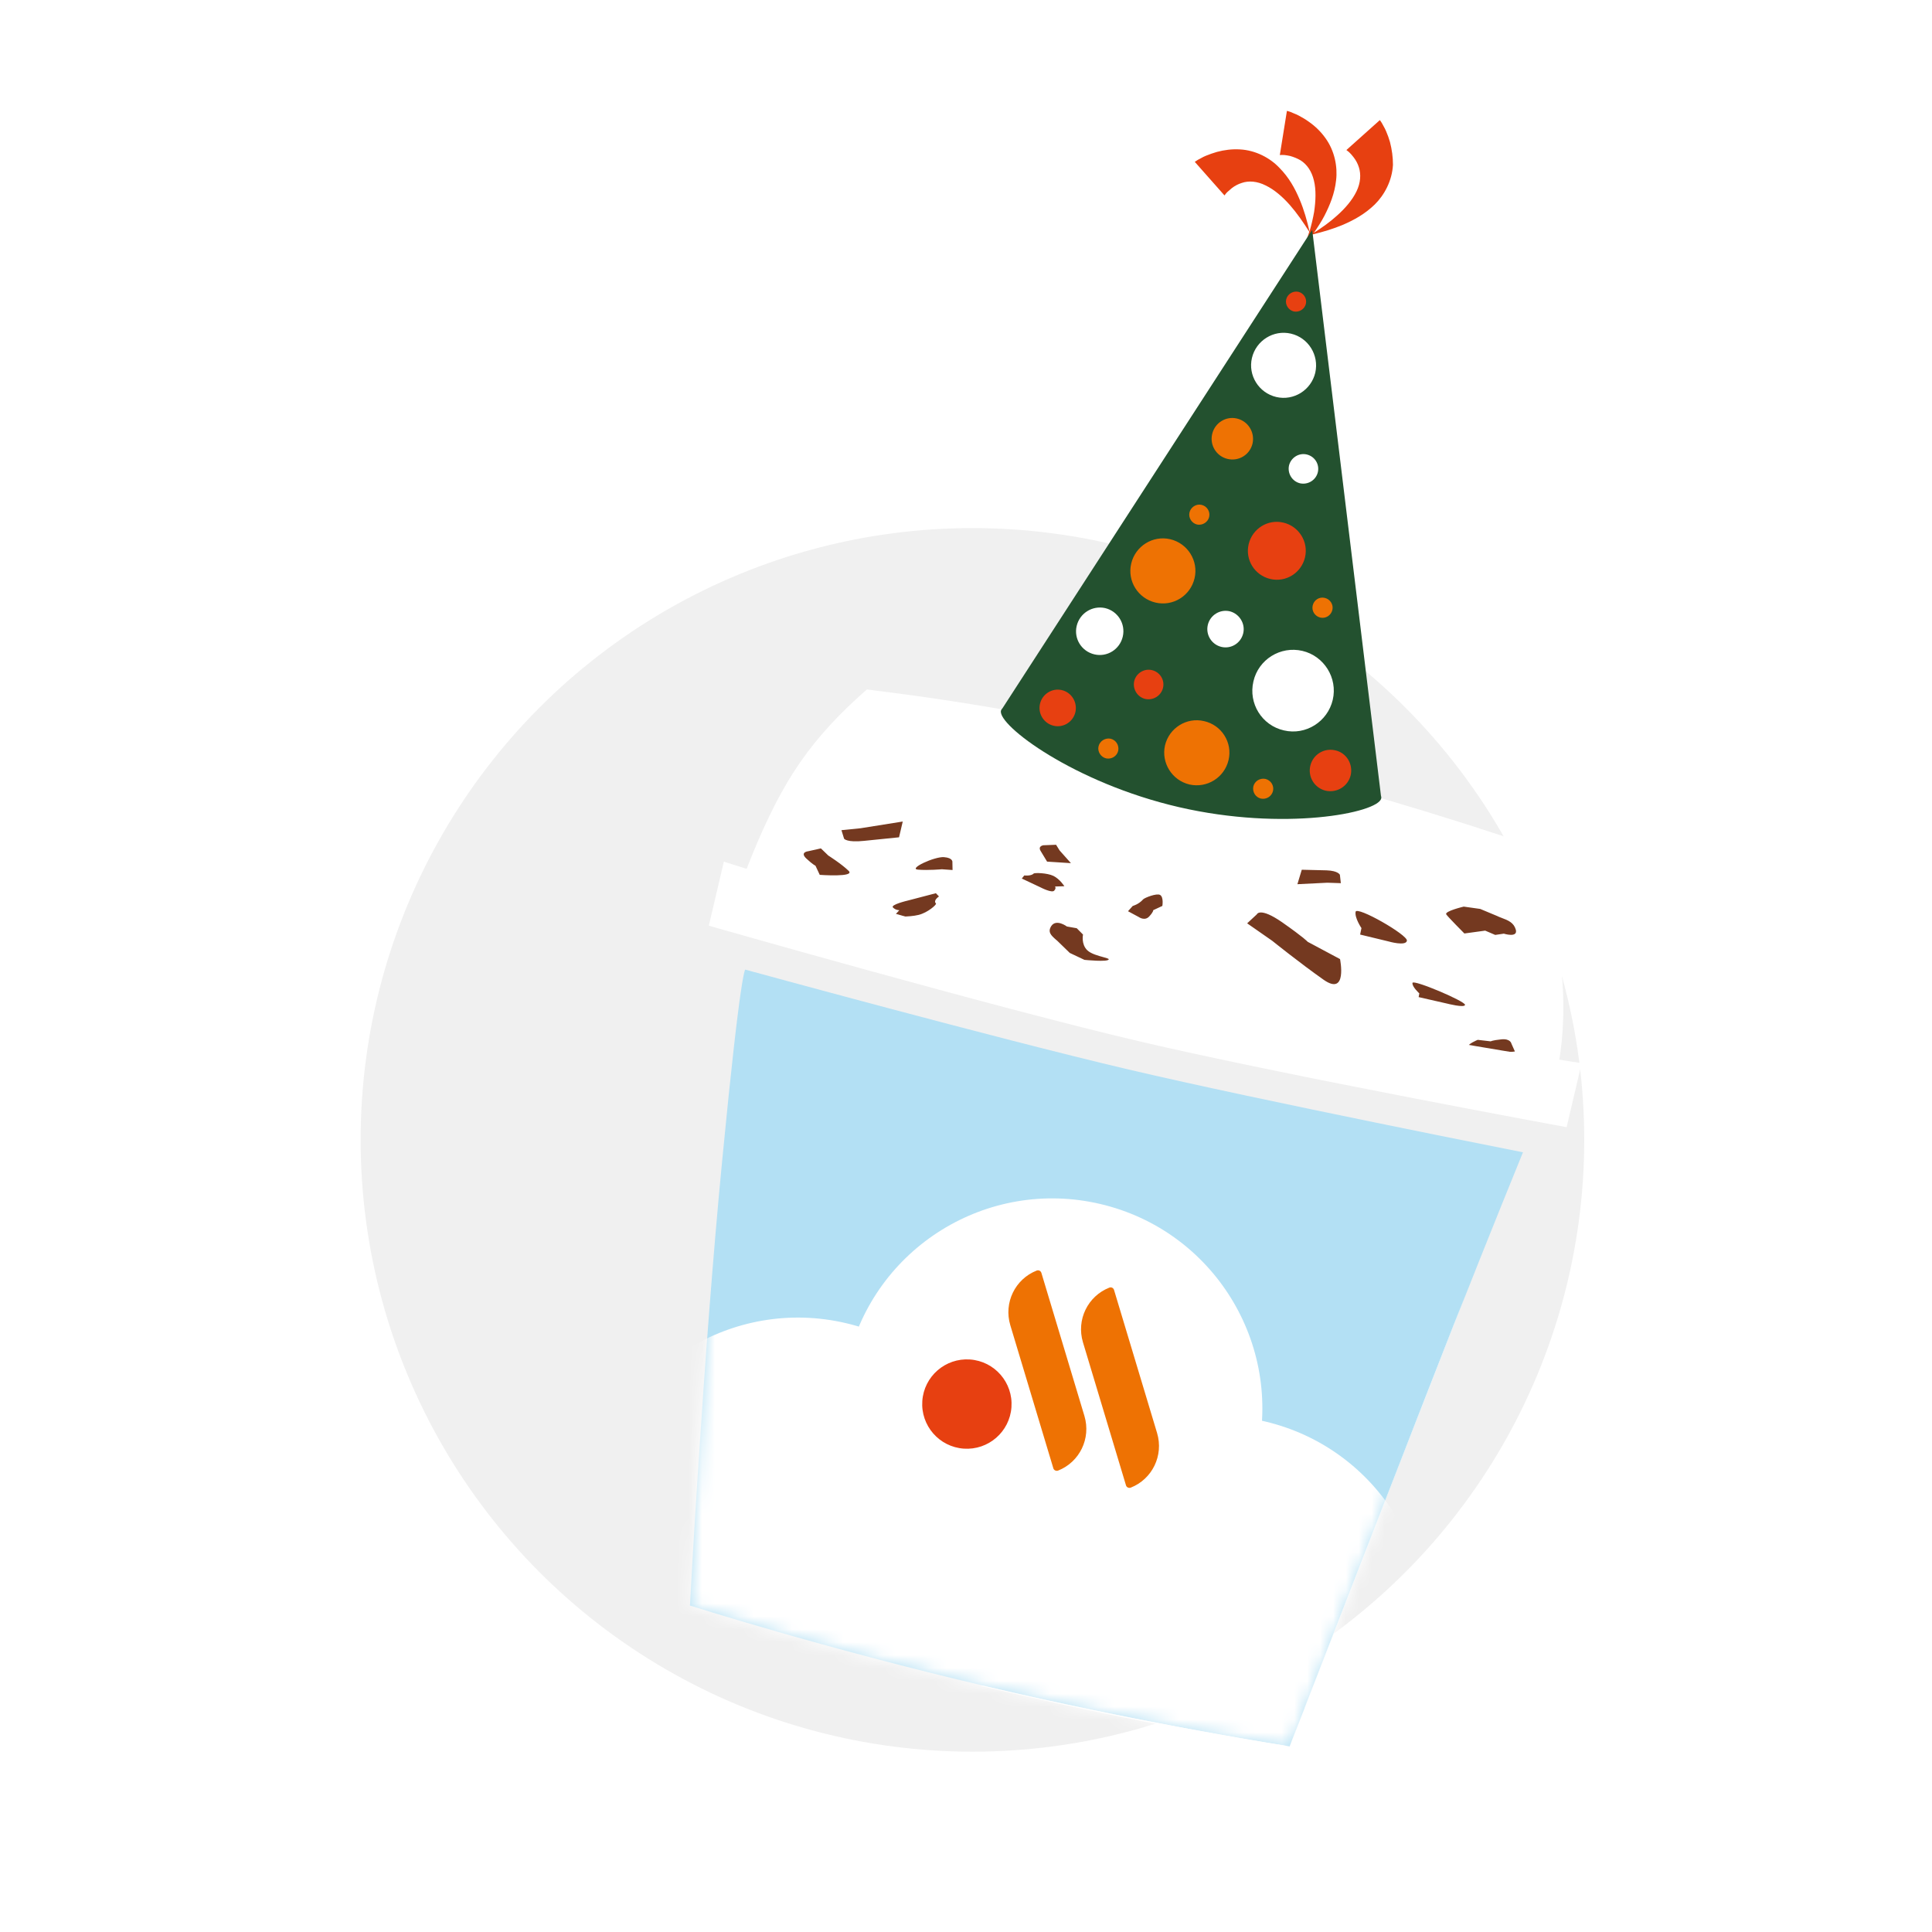 <?xml version="1.0" encoding="UTF-8"?> <svg xmlns="http://www.w3.org/2000/svg" width="150" height="150" viewBox="0 0 150 150" fill="none"><rect width="150" height="150" fill="white"></rect><circle cx="75.5" cy="88.5" r="47.5" fill="#F0F0F0"></circle><path d="M118.244 89.461C118.244 89.461 98.011 85.476 87.637 83.039C77.264 80.603 57.87 75.282 57.87 75.282C57.87 75.282 57.538 74.903 56.079 90.016C54.605 105.126 53.567 124.653 53.567 124.653C53.567 124.653 63.889 127.95 76.656 130.948C89.423 133.947 100.133 135.59 100.133 135.59C100.133 135.59 110.276 109.496 112.9 102.805C115.524 96.114 118.244 89.461 118.244 89.461Z" fill="#B3E0F4"></path><path d="M118.246 89.457C118.246 89.457 118.205 89.567 118.133 89.746C118.17 89.65 118.208 89.553 118.246 89.457ZM114.618 98.438C114.063 99.841 113.477 101.312 112.887 102.797C110.804 108.082 104.025 125.554 101.285 132.609C101.285 132.609 101.285 132.609 101.299 132.612C107.384 116.946 111.251 107.014 112.895 102.829C113.467 101.355 114.035 99.895 114.618 98.438Z" fill="white"></path><path d="M101.285 132.603C100.594 134.395 100.151 135.509 100.135 135.58L100.149 135.583L100.334 135.116C100.638 134.27 100.97 133.431 101.285 132.603ZM99.814 135.535C97.96 135.235 88.125 133.646 76.654 130.952C76.554 130.929 76.455 130.906 76.341 130.879C76.266 130.876 76.188 130.888 76.114 130.886L76.641 131.009C84.848 132.937 92.432 134.448 99.364 135.534L99.814 135.535Z" fill="white"></path><path d="M96.753 85L96.74 85.058C96.758 85.047 96.75 85.014 96.753 85Z" fill="white"></path><path d="M92.428 58.166C101.006 60.18 109.466 62.633 117.836 65.531C118.886 68.935 119.529 72.153 119.767 75.171C120.002 78.203 119.841 81.128 119.279 83.972L58.691 69.743C60.071 65.917 61.454 62.844 62.841 60.524C64.228 58.203 66.011 55.991 68.195 53.858C75.781 54.722 83.864 56.154 92.428 58.166Z" fill="white"></path><path d="M86.459 78.524L90.15 79.39C106.486 83.197 119.465 85.869 120.552 81.238L120.763 80.341C121.56 76.694 122.041 71.124 111.098 68.553C96.891 65.217 96.989 69.345 83.493 66.25L81.712 65.832C72.628 63.728 66.153 62.493 61.855 62.867C58.231 63.189 60.249 65.542 59.748 67.996L59.722 68.109C58.084 75.017 68.976 74.478 86.459 78.524Z" fill="white"></path><path fill-rule="evenodd" clip-rule="evenodd" d="M81.994 65.587L81.007 65.626C81.007 65.626 80.557 65.685 80.797 66.073C80.885 66.213 81.295 66.896 81.295 66.896L83.147 67.015L82.266 66.027L81.994 65.587ZM65.33 64.455L65.535 65.119C65.535 65.119 65.749 65.425 67.075 65.285C67.553 65.232 69.801 65.008 69.801 65.008L70.089 63.783L66.809 64.306L65.33 64.455ZM112.355 77.919L110.143 77.415L110.196 77.127C110.196 77.127 109.613 76.599 109.666 76.311C109.718 76.022 113.794 77.746 113.745 78.02C113.702 78.266 112.355 77.919 112.355 77.919ZM105.6 72.559L107.806 73.092C107.806 73.092 109.157 73.485 109.232 73.036C109.307 72.588 105.33 70.316 105.248 70.793C105.166 71.27 105.703 72.057 105.703 72.057L105.6 72.559ZM73.944 66.959L73.956 67.548L73.127 67.489C73.127 67.489 72.067 67.586 71.271 67.519C70.489 67.456 72.549 66.496 73.288 66.549C74.027 66.603 73.944 66.959 73.944 66.959ZM96.829 71.687L97.579 70.991C97.579 70.991 97.794 70.395 99.54 71.602C101.283 72.823 101.529 73.122 101.529 73.122L104.04 74.463C104.04 74.463 104.636 77.37 102.775 76.075C100.917 74.767 98.78 73.047 98.78 73.047L96.829 71.687ZM70.482 69.919L72.661 69.349L72.902 69.601C72.902 69.601 72.424 69.909 72.668 70.147C72.741 70.225 72.036 70.856 71.318 71.033C70.536 71.225 69.381 71.15 69.381 71.15L69.825 70.667C69.825 70.667 69.552 70.678 69.332 70.461C69.098 70.241 70.482 69.919 70.482 69.919ZM79.333 68.21L80.795 68.899C80.795 68.899 81.679 69.362 81.85 69.146C82.031 68.948 81.909 68.829 81.909 68.829L82.636 68.805C82.636 68.805 82.298 68.259 81.787 68.004C81.301 67.769 80.314 67.748 80.251 67.824C80.051 68.032 79.525 67.969 79.525 67.969L79.333 68.21ZM88.419 71.2L87.578 70.747L87.945 70.337C87.945 70.337 88.408 70.221 88.757 69.822C88.876 69.699 89.805 69.331 90.07 69.483C90.36 69.656 90.245 70.336 90.245 70.336L89.536 70.666C89.536 70.666 89.57 70.779 89.227 71.15C88.881 71.534 88.419 71.2 88.419 71.2ZM117.617 81.636L117.341 81.015C117.341 81.015 117.268 80.622 116.559 80.696C115.85 80.77 115.741 80.85 115.741 80.85L114.731 80.733C114.731 80.733 113.884 81.075 113.966 81.305C114.036 81.517 115.271 81.701 115.515 81.684C116.271 81.606 116.812 81.733 116.812 81.733L117.617 81.636ZM62.751 66.089L63.735 65.869L64.311 66.425C64.311 66.425 65.332 67.071 65.883 67.607C66.437 68.128 63.644 67.923 63.644 67.923L63.314 67.214C63.314 67.214 63.121 67.138 62.603 66.656C62.074 66.156 62.751 66.089 62.751 66.089ZM83.599 72.068L82.834 71.933C82.834 71.933 82.016 71.32 81.626 71.89C81.32 72.36 81.605 72.622 81.978 72.95C82.054 73.013 82.129 73.076 82.201 73.153L83.058 73.986L84.195 74.523C84.195 74.523 86.016 74.71 86.083 74.486C86.097 74.429 85.911 74.385 85.658 74.311C85.277 74.206 84.71 74.058 84.415 73.778C83.925 73.302 84.085 72.558 84.085 72.558L83.599 72.068ZM116.088 72.587L116.758 72.489C116.758 72.489 117.863 72.838 117.687 72.18C117.53 71.632 117.105 71.457 116.566 71.256C116.456 71.215 116.345 71.174 116.238 71.118L114.923 70.569L113.643 70.389C113.643 70.389 112.146 70.744 112.284 70.987C112.368 71.142 113.694 72.475 113.694 72.475L115.31 72.254L116.088 72.587ZM104.029 67.92L104.102 68.569L103.057 68.534L100.73 68.649L101.069 67.526C101.069 67.526 102.653 67.567 102.998 67.573C103.907 67.606 104.029 67.92 104.029 67.92Z" fill="#743920"></path><path d="M56.201 66.898C56.201 66.898 72.965 72.339 89.466 76.215C105.966 80.09 122.801 82.54 122.801 82.54L121.633 87.513C121.633 87.513 99.681 83.485 88.381 80.831C77.082 78.177 55.033 71.871 55.033 71.871L56.201 66.898Z" fill="white"></path><path d="M92.447 58.079C100.725 60.023 108.931 62.342 117.036 65.027L118.096 65.381L118.848 65.633L119.033 66.127C120.172 69.281 120.882 72.275 121.202 75.071C121.499 77.712 121.422 80.28 120.993 82.75L120.914 83.213L118.211 82.623C118.697 80.106 118.801 77.484 118.503 74.783C118.242 72.376 117.655 69.818 116.754 67.126L116.576 66.603L116.298 66.507C108.667 63.978 100.957 61.792 93.169 59.933L92.1 59.682C84.192 57.824 76.731 56.433 69.702 55.504L68.884 55.402L68.537 55.726C66.898 57.266 65.514 58.865 64.416 60.532L64.184 60.883C62.923 62.858 61.661 65.478 60.426 68.751L60.306 69.069L57.64 68.322L57.883 67.673C59.112 64.488 60.35 61.907 61.624 59.936C62.906 57.937 64.54 56.035 66.549 54.207L66.93 53.861L67.309 53.528L68.053 53.628C75.653 54.556 83.797 56.048 92.447 58.079Z" fill="white"></path><mask id="mask0_5810_349" style="mask-type:luminance" maskUnits="userSpaceOnUse" x="53" y="75" width="66" height="61"><path d="M118.244 89.461C118.244 89.461 98.011 85.476 87.637 83.039C77.264 80.603 57.871 75.282 57.871 75.282C57.871 75.282 57.538 74.903 56.079 90.016C54.605 105.126 53.567 124.653 53.567 124.653C53.567 124.653 63.889 127.95 76.656 130.948C89.423 133.947 100.133 135.59 100.133 135.59C100.133 135.59 110.276 109.496 112.9 102.805C115.524 96.114 118.244 89.461 118.244 89.461Z" fill="white"></path></mask><g mask="url(#mask0_5810_349)"><path d="M58.237 134.479C67.003 136.538 75.779 131.1 77.838 122.334C79.897 113.567 74.459 104.791 65.693 102.732C56.926 100.673 48.15 106.111 46.091 114.877C44.032 123.644 49.47 132.42 58.237 134.479Z" fill="white"></path><path d="M90.743 142.104C99.51 144.163 108.286 138.725 110.344 129.959C112.403 121.192 106.966 112.416 98.199 110.357C89.432 108.298 80.656 113.736 78.597 122.502C76.538 131.269 81.976 140.045 90.743 142.104Z" fill="white"></path><path d="M78.719 142.147C87.485 144.206 96.261 138.768 98.32 130.001C100.379 121.235 94.941 112.459 86.175 110.4C77.408 108.341 68.632 113.779 66.573 122.545C64.514 131.312 69.952 140.088 78.719 142.147Z" fill="white"></path><path d="M77.973 125.225C86.74 127.284 95.516 121.846 97.575 113.08C99.633 104.313 94.196 95.537 85.429 93.478C76.662 91.419 67.886 96.857 65.827 105.624C63.768 114.39 69.206 123.166 77.973 125.225Z" fill="white"></path></g><path d="M86.128 99.971C84.454 100.631 83.557 102.465 84.079 104.211L87.423 115.326C87.464 115.471 87.639 115.557 87.788 115.501C89.461 114.842 90.358 113.008 89.836 111.261L86.492 100.147C86.44 99.984 86.276 99.916 86.128 99.971Z" fill="#EE7203"></path><path d="M80.487 98.647C78.813 99.306 77.917 101.141 78.439 102.887L81.782 114.001C81.823 114.146 81.999 114.233 82.147 114.177C83.82 113.518 84.717 111.684 84.195 109.937L80.852 98.823C80.799 98.66 80.635 98.592 80.487 98.647Z" fill="#EE7203"></path><path d="M74.826 112.472C76.738 112.605 78.395 111.164 78.529 109.253C78.662 107.342 77.222 105.684 75.31 105.55C73.399 105.417 71.741 106.858 71.608 108.769C71.474 110.68 72.915 112.338 74.826 112.472Z" fill="#E74011"></path><path d="M107.918 11.029C107.835 10.739 107.735 10.46 107.618 10.192C107.559 10.058 107.49 9.906 107.413 9.783C107.326 9.642 107.293 9.529 107.13 9.325L104.522 11.66C104.514 11.628 104.604 11.694 104.64 11.733C104.705 11.778 104.755 11.82 104.802 11.876C104.913 11.977 105.004 12.104 105.098 12.216C105.282 12.455 105.417 12.712 105.503 12.988C105.677 13.525 105.641 14.193 105.32 14.854C104.996 15.53 104.437 16.181 103.792 16.751C103.256 17.241 102.644 17.669 102.008 18.076C102.303 17.649 102.585 17.219 102.83 16.75C103.248 15.931 103.626 15.028 103.735 13.986C103.859 12.947 103.624 11.705 102.896 10.707C102.534 10.201 102.091 9.781 101.6 9.44C101.356 9.262 101.091 9.11 100.837 8.975C100.701 8.913 100.569 8.837 100.416 8.786C100.266 8.721 100.158 8.665 99.916 8.609L99.362 12.057C99.337 12.036 99.443 12.031 99.503 12.03C99.578 12.032 99.653 12.035 99.727 12.037C99.873 12.056 100.019 12.076 100.176 12.113C100.457 12.194 100.732 12.303 100.983 12.453C101.467 12.761 101.84 13.285 102.013 14.018C102.191 14.736 102.153 15.599 102.03 16.442C101.942 16.948 101.821 17.461 101.672 17.967C101.476 17.139 101.251 16.304 100.902 15.486C100.545 14.635 100.072 13.772 99.329 13.026C98.619 12.273 97.499 11.664 96.266 11.6C95.659 11.563 95.039 11.643 94.476 11.796C94.186 11.879 93.907 11.979 93.625 12.093C93.491 12.151 93.357 12.21 93.216 12.297C93.064 12.367 92.959 12.432 92.762 12.566L95.079 15.185C95.05 15.179 95.127 15.107 95.151 15.067C95.193 15.017 95.239 14.952 95.295 14.905C95.407 14.812 95.523 14.703 95.635 14.61C95.874 14.425 96.131 14.29 96.407 14.204C96.947 14.015 97.612 14.066 98.27 14.401C98.945 14.725 99.582 15.281 100.152 15.926C100.697 16.55 101.19 17.267 101.651 17.992C101.546 18.313 101.451 18.652 101.332 18.969C101.527 18.715 101.722 18.46 101.903 18.201C102.699 18.013 103.491 17.778 104.274 17.45C105.128 17.08 105.974 16.617 106.734 15.878C107.476 15.15 108.081 14.044 108.149 12.797C108.151 12.211 108.068 11.606 107.918 11.029Z" fill="#E74011"></path><path d="M107.215 61.764L104.56 39.91L101.879 17.841L89.798 36.504L77.835 54.984C77.776 55.045 77.731 55.11 77.714 55.181C77.45 56.306 83.389 60.784 91.532 62.666C99.689 64.552 106.972 63.12 107.236 61.994C107.253 61.923 107.241 61.845 107.215 61.764Z" fill="#23512F"></path><path d="M83.495 55.286C83.314 56.055 82.558 56.524 81.803 56.347C81.047 56.169 80.564 55.41 80.745 54.64C80.922 53.885 81.682 53.402 82.438 53.579C83.193 53.756 83.662 54.513 83.495 55.286Z" fill="#E74011"></path><path d="M93.879 40.133C93.782 40.546 93.36 40.808 92.944 40.725C92.53 40.628 92.254 40.202 92.351 39.789C92.448 39.376 92.874 39.1 93.287 39.197C93.715 39.297 93.976 39.72 93.879 40.133Z" fill="#EE7203"></path><path d="M102.317 36.66C102.173 37.273 101.558 37.655 100.942 37.525C100.329 37.381 99.947 36.765 100.077 36.149C100.221 35.536 100.84 35.141 101.453 35.285C102.08 35.432 102.461 36.048 102.317 36.66Z" fill="white"></path><path d="M90.297 53.402C90.153 54.015 89.537 54.397 88.921 54.267C88.309 54.123 87.927 53.507 88.057 52.891C88.201 52.279 88.82 51.883 89.433 52.027C90.059 52.174 90.441 52.79 90.297 53.402Z" fill="#E74011"></path><path d="M101.388 23.59C101.291 24.003 100.869 24.265 100.452 24.182C100.039 24.085 99.763 23.659 99.86 23.246C99.957 22.833 100.38 22.571 100.796 22.654C101.224 22.754 101.485 23.177 101.388 23.59Z" fill="#E74011"></path><path d="M86.818 58.289C86.718 58.717 86.299 58.964 85.882 58.881C85.469 58.784 85.193 58.358 85.29 57.945C85.387 57.532 85.809 57.27 86.226 57.353C86.653 57.453 86.901 57.873 86.818 58.289Z" fill="#EE7203"></path><path d="M98.835 61.41C98.738 61.823 98.33 62.088 97.899 62.002C97.472 61.902 97.225 61.483 97.307 61.066C97.408 60.639 97.827 60.391 98.243 60.474C98.671 60.575 98.932 60.997 98.835 61.41Z" fill="#EE7203"></path><path d="M103.445 47.355C103.345 47.783 102.922 48.045 102.509 47.948C102.082 47.847 101.82 47.425 101.917 47.012C102.017 46.584 102.425 46.319 102.853 46.42C103.28 46.52 103.542 46.942 103.445 47.355Z" fill="#EE7203"></path><path d="M101.322 43.27C101.037 44.481 99.838 45.237 98.626 44.952C97.415 44.668 96.66 43.468 96.944 42.257C97.229 41.046 98.428 40.29 99.64 40.575C100.851 40.859 101.603 42.073 101.322 43.27Z" fill="#E74011"></path><path d="M96.524 49.165C96.343 49.934 95.587 50.403 94.832 50.226C94.076 50.048 93.593 49.288 93.774 48.519C93.951 47.764 94.711 47.281 95.481 47.461C96.218 47.65 96.701 48.41 96.524 49.165Z" fill="white"></path><path d="M95.386 59.005C95.065 60.373 93.71 61.212 92.353 60.908C90.999 60.591 90.146 59.232 90.45 57.875C90.767 56.522 92.126 55.668 93.479 55.986C94.85 56.293 95.704 57.651 95.386 59.005Z" fill="#EE7203"></path><path d="M102.119 28.933C101.801 30.287 100.443 31.141 99.089 30.823C97.736 30.505 96.882 29.147 97.2 27.793C97.518 26.44 98.876 25.586 100.23 25.904C101.583 26.222 102.423 27.576 102.119 28.933Z" fill="white"></path><path d="M92.746 44.895C92.425 46.262 91.07 47.102 89.716 46.784C88.363 46.466 87.506 45.122 87.827 43.754C88.145 42.401 89.503 41.547 90.857 41.865C92.21 42.183 93.064 43.541 92.746 44.895Z" fill="#EE7203"></path><path d="M104.87 60.176C104.666 61.046 103.804 61.58 102.931 61.39C102.062 61.186 101.528 60.324 101.732 59.454C101.936 58.585 102.798 58.051 103.667 58.255C104.526 58.442 105.06 59.304 104.87 60.176Z" fill="#E74011"></path><path d="M87.171 49.428C86.937 50.426 85.952 51.036 84.969 50.805C83.971 50.571 83.361 49.586 83.592 48.603C83.826 47.605 84.811 46.995 85.798 47.211C86.781 47.442 87.406 48.431 87.171 49.428Z" fill="white"></path><path d="M97.248 34.432C97.044 35.302 96.182 35.836 95.312 35.632C94.443 35.428 93.909 34.566 94.113 33.696C94.317 32.827 95.18 32.293 96.034 32.494C96.904 32.698 97.438 33.56 97.248 34.432Z" fill="#EE7203"></path><path d="M103.474 54.336C103.075 56.032 101.38 57.107 99.684 56.709C97.971 56.321 96.913 54.614 97.315 52.905C97.699 51.206 99.409 50.134 101.119 50.535C102.8 50.93 103.872 52.64 103.474 54.336Z" fill="white"></path></svg> 